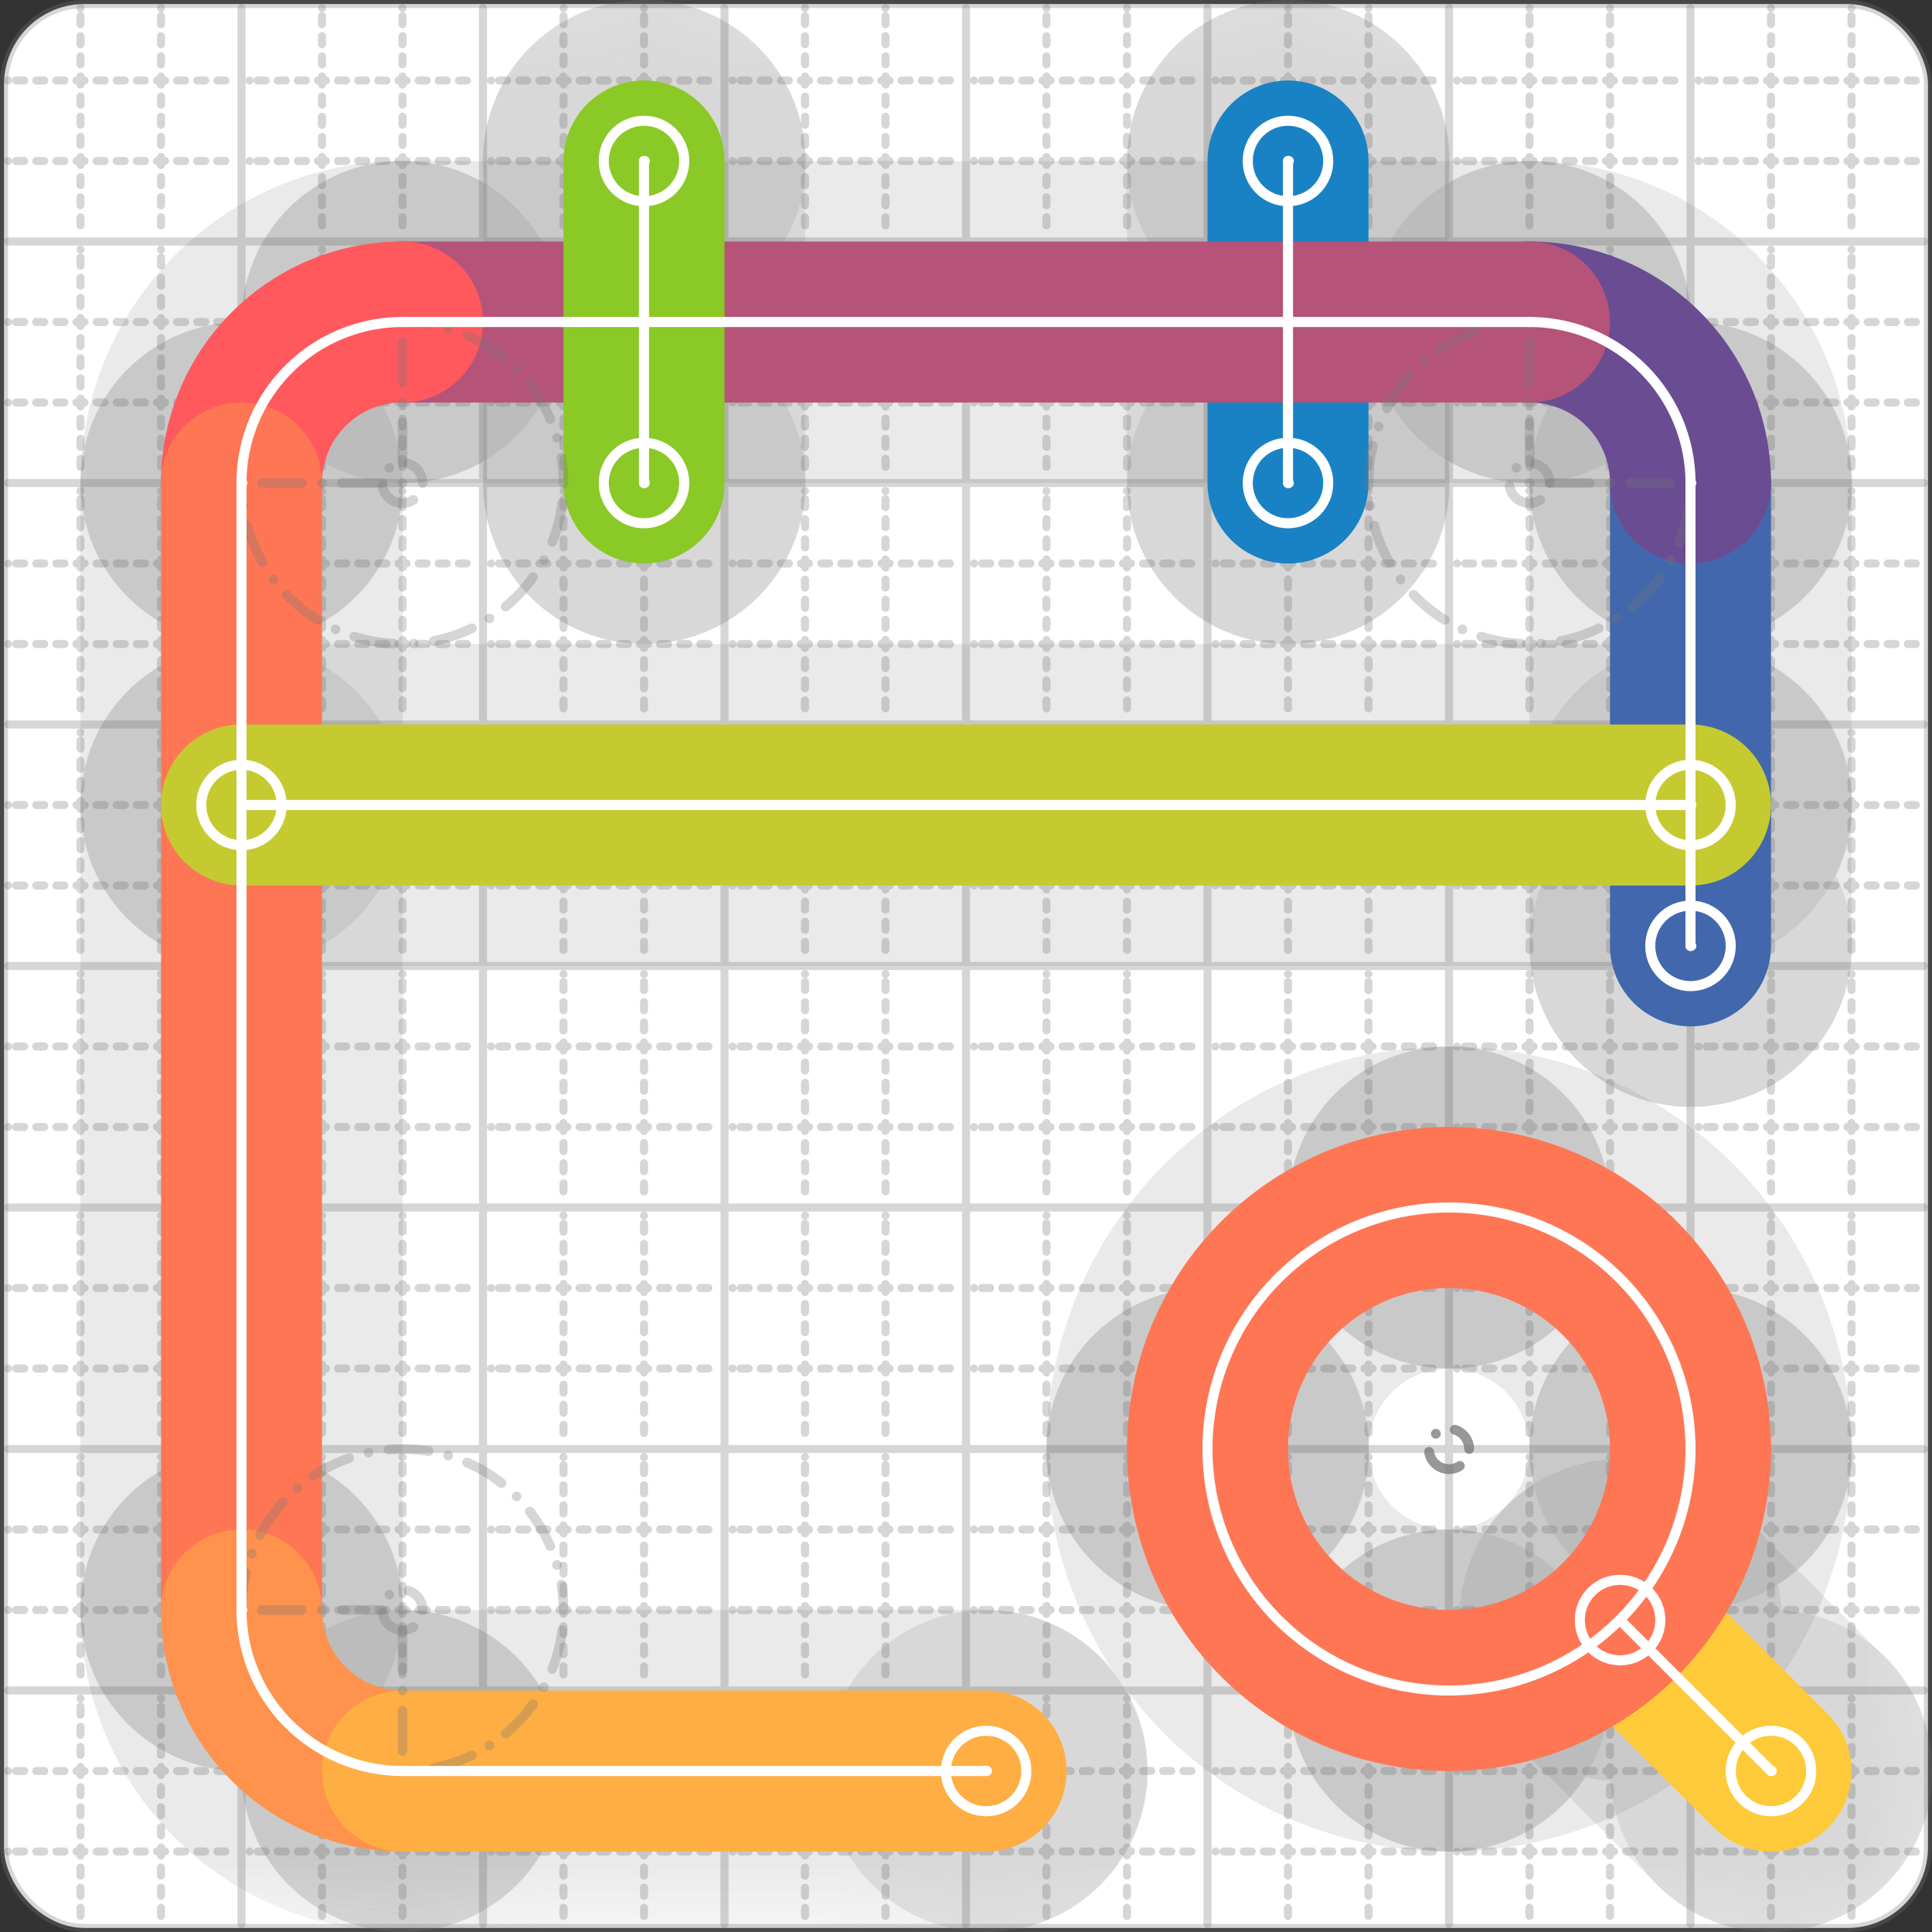 <svg xmlns="http://www.w3.org/2000/svg" width="24" height="24" viewBox="0 0 24 24" fill="none" stroke="currentColor" stroke-width="2" stroke-linecap="round" stroke-linejoin="round"><rect x="0" y="0" width="24" height="24" fill="#333333" stroke="none"/><style>
  @media screen and (prefers-color-scheme: light) {
    .svg-preview-grid-rect { fill: none }
  }
  @media screen and (prefers-color-scheme: dark) {
    .svg-preview-grid-rect { fill: none }
    .svg
    .svg-preview-grid-group,
    .svg-preview-radii-group,
    .svg-preview-shadow-mask-group,
    .svg-preview-shadow-group {
      stroke: #fff;
    }
  }
</style><g class="svg-preview-grid-group" stroke-linecap="butt" stroke-width="0.1" stroke="#777" stroke-opacity="0.3"><rect class="svg-preview-grid-rect" width="23.9" height="23.9" x="0.05" y="0.05" rx="1" fill="#fff"></rect><path stroke-dasharray="0 0.1 0.1 0.15 0.1 0.15 0.1 0.15 0.1 0.15 0.1 0.15 0.1 0.15 0.1 0.15 0.1 0.15 0.1 0.15 0.1 0.15 0.1 0.15 0 0.15" stroke-width="0.1" d="M0.1 1h23.8M1 0.1v23.8M0.1 2h23.8M2 0.1v23.8M0.1 4h23.8M4 0.1v23.8M0.1 5h23.8M5 0.1v23.8M0.1 7h23.8M7 0.1v23.8M0.1 8h23.8M8 0.1v23.8M0.1 10h23.8M10 0.1v23.8M0.1 11h23.8M11 0.1v23.8M0.1 13h23.8M13 0.1v23.8M0.1 14h23.8M14 0.1v23.8M0.1 16h23.8M16 0.1v23.8M0.1 17h23.8M17 0.1v23.8M0.1 19h23.8M19 0.1v23.8M0.1 20h23.8M20 0.1v23.8M0.1 22h23.8M22 0.1v23.8M0.1 23h23.8M23 0.1v23.8"></path><path d="M0.1 3h23.8M3 0.1v23.8M0.1 6h23.8M6 0.1v23.8M0.1 9h23.8M9 0.1v23.8M0.1 12h23.8M12 0.1v23.8M0.1 15h23.8M15 0.1v23.8M0.1 18h23.8M18 0.1v23.8M0.1 21h23.8M21 0.1v23.8"></path></g><g class="svg-preview-shadow-mask-group" stroke-width="4" stroke="#777" stroke-opacity="0.15"><mask id="svg-preview-shadow-mask-0" maskUnits="userSpaceOnUse" stroke-opacity="1" stroke-width="4" stroke="#000"><rect x="0" y="0" width="24" height="24" fill="#fff" stroke="none" rx="1"></rect><path d="M16 2h.01M16 6h.01"></path></mask><mask id="svg-preview-shadow-mask-1" maskUnits="userSpaceOnUse" stroke-opacity="1" stroke-width="4" stroke="#000"><rect x="0" y="0" width="24" height="24" fill="#fff" stroke="none" rx="1"></rect><path d="M21 11.75h.01M21 6h.01M19 4h.01M5 4h.01M3 6h.01M3 20h.01M5 22h.01M12.25 22h.01"></path></mask><mask id="svg-preview-shadow-mask-2" maskUnits="userSpaceOnUse" stroke-opacity="1" stroke-width="4" stroke="#000"><rect x="0" y="0" width="24" height="24" fill="#fff" stroke="none" rx="1"></rect><path d="M22 22h.01M20.125 20.125h.01"></path></mask><mask id="svg-preview-shadow-mask-3" maskUnits="userSpaceOnUse" stroke-opacity="1" stroke-width="4" stroke="#000"><rect x="0" y="0" width="24" height="24" fill="#fff" stroke="none" rx="1"></rect><path d="M3 10h.01M21 10h.01"></path></mask><mask id="svg-preview-shadow-mask-4" maskUnits="userSpaceOnUse" stroke-opacity="1" stroke-width="4" stroke="#000"><rect x="0" y="0" width="24" height="24" fill="#fff" stroke="none" rx="1"></rect><path d="M8 2h.01M8 6h.01"></path></mask><mask id="svg-preview-shadow-mask-5" maskUnits="userSpaceOnUse" stroke-opacity="1" stroke-width="4" stroke="#000"><rect x="0" y="0" width="24" height="24" fill="#fff" stroke="none" rx="1"></rect><path d="M18 15h.01M21 18h.01M18 21h.01M15 18h.01"></path></mask></g><g class="svg-preview-shadow-group" stroke-width="4" stroke="#777" stroke-opacity="0.15"><path mask="url(#svg-preview-shadow-mask-0)" d="M 16 2 L 16 6"></path><path mask="url(#svg-preview-shadow-mask-1)" d="M 21 11.75 L 21 6"></path><path mask="url(#svg-preview-shadow-mask-1)" d="M 21 6 A2 2 0 0 0 19 4"></path><path mask="url(#svg-preview-shadow-mask-1)" d="M 19 4 L 5 4"></path><path mask="url(#svg-preview-shadow-mask-1)" d="M 5 4 A2 2 0 0 0 3 6"></path><path mask="url(#svg-preview-shadow-mask-1)" d="M 3 6 L 3 20"></path><path mask="url(#svg-preview-shadow-mask-1)" d="M 3 20 A2 2 0 0 0 5 22"></path><path mask="url(#svg-preview-shadow-mask-1)" d="M 5 22 L 12.25 22"></path><path mask="url(#svg-preview-shadow-mask-2)" d="M 22 22 L 20.125 20.125"></path><path mask="url(#svg-preview-shadow-mask-3)" d="M 3 10 L 21 10"></path><path mask="url(#svg-preview-shadow-mask-4)" d="M 8 2 L 8 6"></path><path mask="url(#svg-preview-shadow-mask-5)" d="M 18 15 A3 3 0 0 1 21 18"></path><path mask="url(#svg-preview-shadow-mask-5)" d="M 21 18 A3 3 0 0 1 18 21"></path><path mask="url(#svg-preview-shadow-mask-5)" d="M 18 21 A3 3 0 0 1 15 18"></path><path mask="url(#svg-preview-shadow-mask-5)" d="M 15 18 A3 3 0 0 1 18 15"></path><path d="M16 2h.01M16 6h.01M21 11.75h.01M21 6h.01M19 4h.01M5 4h.01M3 6h.01M3 20h.01M5 22h.01M12.25 22h.01M22 22h.01M20.125 20.125h.01M3 10h.01M21 10h.01M8 2h.01M8 6h.01M18 15h.01M21 18h.01M18 21h.01M15 18h.01"></path></g><g class="svg-preview-handles-group" stroke-width="0.12" stroke="#777" stroke-opacity="0.6"></g><g class="svg-preview-colored-path-group"><path d="M 16 2 L 16 6" stroke="#1982c4"></path><path d="M 21 11.75 L 21 6" stroke="#4267AC"></path><path d="M 21 6 A2 2 0 0 0 19 4" stroke="#6a4c93"></path><path d="M 19 4 L 5 4" stroke="#B55379"></path><path d="M 5 4 A2 2 0 0 0 3 6" stroke="#FF595E"></path><path d="M 3 6 L 3 20" stroke="#FF7655"></path><path d="M 3 20 A2 2 0 0 0 5 22" stroke="#ff924c"></path><path d="M 5 22 L 12.25 22" stroke="#FFAE43"></path><path d="M 22 22 L 20.125 20.125" stroke="#ffca3a"></path><path d="M 3 10 L 21 10" stroke="#C5CA30"></path><path d="M 8 2 L 8 6" stroke="#8ac926"></path><path d="M 18 15 A3 3 0 0 1 21 18" stroke="#FF7655"></path><path d="M 21 18 A3 3 0 0 1 18 21" stroke="#FF7655"></path><path d="M 18 21 A3 3 0 0 1 15 18" stroke="#FF7655"></path><path d="M 15 18 A3 3 0 0 1 18 15" stroke="#FF7655"></path></g><g class="svg-preview-radii-group" stroke-width="0.12" stroke-dasharray="0 0.25 0.25" stroke="#777" stroke-opacity="0.3"><path d="M21 6 19 6 19 4"></path><circle cy="6" cx="19" r="0.25" stroke-dasharray="0"></circle><circle cy="6" cx="19" r="2"></circle><path d="M5 4 5 6 3 6"></path><circle cy="6" cx="5" r="0.25" stroke-dasharray="0"></circle><circle cy="6" cx="5" r="2"></circle><path d="M3 20 5 20 5 22"></path><circle cy="20" cx="5" r="0.25" stroke-dasharray="0"></circle><circle cy="20" cx="5" r="2"></circle><circle cy="18" cx="18" r="0.25" stroke-dasharray="0"></circle><circle cy="18" cx="18" r="3"></circle><circle cy="18" cx="18" r="0.25" stroke-dasharray="0"></circle><circle cy="18" cx="18" r="3"></circle><circle cy="18" cx="18" r="0.25" stroke-dasharray="0"></circle><circle cy="18" cx="18" r="3"></circle><circle cy="18" cx="18" r="0.25" stroke-dasharray="0"></circle><circle cy="18" cx="18" r="3"></circle></g><g class="svg-preview-control-path-marker-mask-group" stroke-width="1" stroke="#000"><mask id="svg-preview-control-path-marker-mask-0" maskUnits="userSpaceOnUse"><rect x="0" y="0" width="24" height="24" fill="#fff" stroke="none" rx="1"></rect><path d="M16 2h.01"></path><path d="M16 6h.01"></path></mask><mask id="svg-preview-control-path-marker-mask-1" maskUnits="userSpaceOnUse"><rect x="0" y="0" width="24" height="24" fill="#fff" stroke="none" rx="1"></rect><path d="M21 11.75h.01"></path><path d="M21 6h.01"></path></mask><mask id="svg-preview-control-path-marker-mask-2" maskUnits="userSpaceOnUse"><rect x="0" y="0" width="24" height="24" fill="#fff" stroke="none" rx="1"></rect><path d="M21 6h.01"></path><path d="M19 4h.01"></path></mask><mask id="svg-preview-control-path-marker-mask-3" maskUnits="userSpaceOnUse"><rect x="0" y="0" width="24" height="24" fill="#fff" stroke="none" rx="1"></rect><path d="M19 4h.01"></path><path d="M5 4h.01"></path></mask><mask id="svg-preview-control-path-marker-mask-4" maskUnits="userSpaceOnUse"><rect x="0" y="0" width="24" height="24" fill="#fff" stroke="none" rx="1"></rect><path d="M5 4h.01"></path><path d="M3 6h.01"></path></mask><mask id="svg-preview-control-path-marker-mask-5" maskUnits="userSpaceOnUse"><rect x="0" y="0" width="24" height="24" fill="#fff" stroke="none" rx="1"></rect><path d="M3 6h.01"></path><path d="M3 20h.01"></path></mask><mask id="svg-preview-control-path-marker-mask-6" maskUnits="userSpaceOnUse"><rect x="0" y="0" width="24" height="24" fill="#fff" stroke="none" rx="1"></rect><path d="M3 20h.01"></path><path d="M5 22h.01"></path></mask><mask id="svg-preview-control-path-marker-mask-7" maskUnits="userSpaceOnUse"><rect x="0" y="0" width="24" height="24" fill="#fff" stroke="none" rx="1"></rect><path d="M5 22h.01"></path><path d="M12.25 22h.01"></path></mask><mask id="svg-preview-control-path-marker-mask-8" maskUnits="userSpaceOnUse"><rect x="0" y="0" width="24" height="24" fill="#fff" stroke="none" rx="1"></rect><path d="M22 22h.01"></path><path d="M20.125 20.125h.01"></path></mask><mask id="svg-preview-control-path-marker-mask-9" maskUnits="userSpaceOnUse"><rect x="0" y="0" width="24" height="24" fill="#fff" stroke="none" rx="1"></rect><path d="M3 10h.01"></path><path d="M21 10h.01"></path></mask><mask id="svg-preview-control-path-marker-mask-10" maskUnits="userSpaceOnUse"><rect x="0" y="0" width="24" height="24" fill="#fff" stroke="none" rx="1"></rect><path d="M8 2h.01"></path><path d="M8 6h.01"></path></mask></g><g class="svg-preview-control-path-group" stroke="#fff" stroke-width="0.125"><path mask="url(#svg-preview-control-path-marker-mask-0)" d="M 16 2 L 16 6"></path><path mask="url(#svg-preview-control-path-marker-mask-1)" d="M 21 11.75 L 21 6"></path><path mask="url(#svg-preview-control-path-marker-mask-2)" d="M 21 6 A2 2 0 0 0 19 4"></path><path mask="url(#svg-preview-control-path-marker-mask-3)" d="M 19 4 L 5 4"></path><path mask="url(#svg-preview-control-path-marker-mask-4)" d="M 5 4 A2 2 0 0 0 3 6"></path><path mask="url(#svg-preview-control-path-marker-mask-5)" d="M 3 6 L 3 20"></path><path mask="url(#svg-preview-control-path-marker-mask-6)" d="M 3 20 A2 2 0 0 0 5 22"></path><path mask="url(#svg-preview-control-path-marker-mask-7)" d="M 5 22 L 12.25 22"></path><path mask="url(#svg-preview-control-path-marker-mask-8)" d="M 22 22 L 20.125 20.125"></path><path mask="url(#svg-preview-control-path-marker-mask-9)" d="M 3 10 L 21 10"></path><path mask="url(#svg-preview-control-path-marker-mask-10)" d="M 8 2 L 8 6"></path><path d="M 18 15 A3 3 0 0 1 21 18"></path><path d="M 21 18 A3 3 0 0 1 18 21"></path><path d="M 18 21 A3 3 0 0 1 15 18"></path><path d="M 15 18 A3 3 0 0 1 18 15"></path></g><g class="svg-preview-control-path-marker-group" stroke="#fff" stroke-width="0.125"><path d="M16 2h.01M16 6h.01M21 11.75h.01M21 6h.01M21 6h.01M19 4h.01M19 4h.01M5 4h.01M5 4h.01M3 6h.01M3 6h.01M3 20h.01M3 20h.01M5 22h.01M5 22h.01M12.25 22h.01M22 22h.01M20.125 20.125h.01M3 10h.01M21 10h.01M8 2h.01M8 6h.01"></path><circle cx="16" cy="2" r="0.5"></circle><circle cx="16" cy="6" r="0.5"></circle><circle cx="21" cy="11.75" r="0.5"></circle><circle cx="12.25" cy="22" r="0.5"></circle><circle cx="22" cy="22" r="0.5"></circle><circle cx="20.125" cy="20.125" r="0.5"></circle><circle cx="3" cy="10" r="0.5"></circle><circle cx="21" cy="10" r="0.5"></circle><circle cx="8" cy="2" r="0.5"></circle><circle cx="8" cy="6" r="0.5"></circle></g><g class="svg-preview-handles-group" stroke-width="0.12" stroke="#FFF" stroke-opacity="0.3"></g></svg>